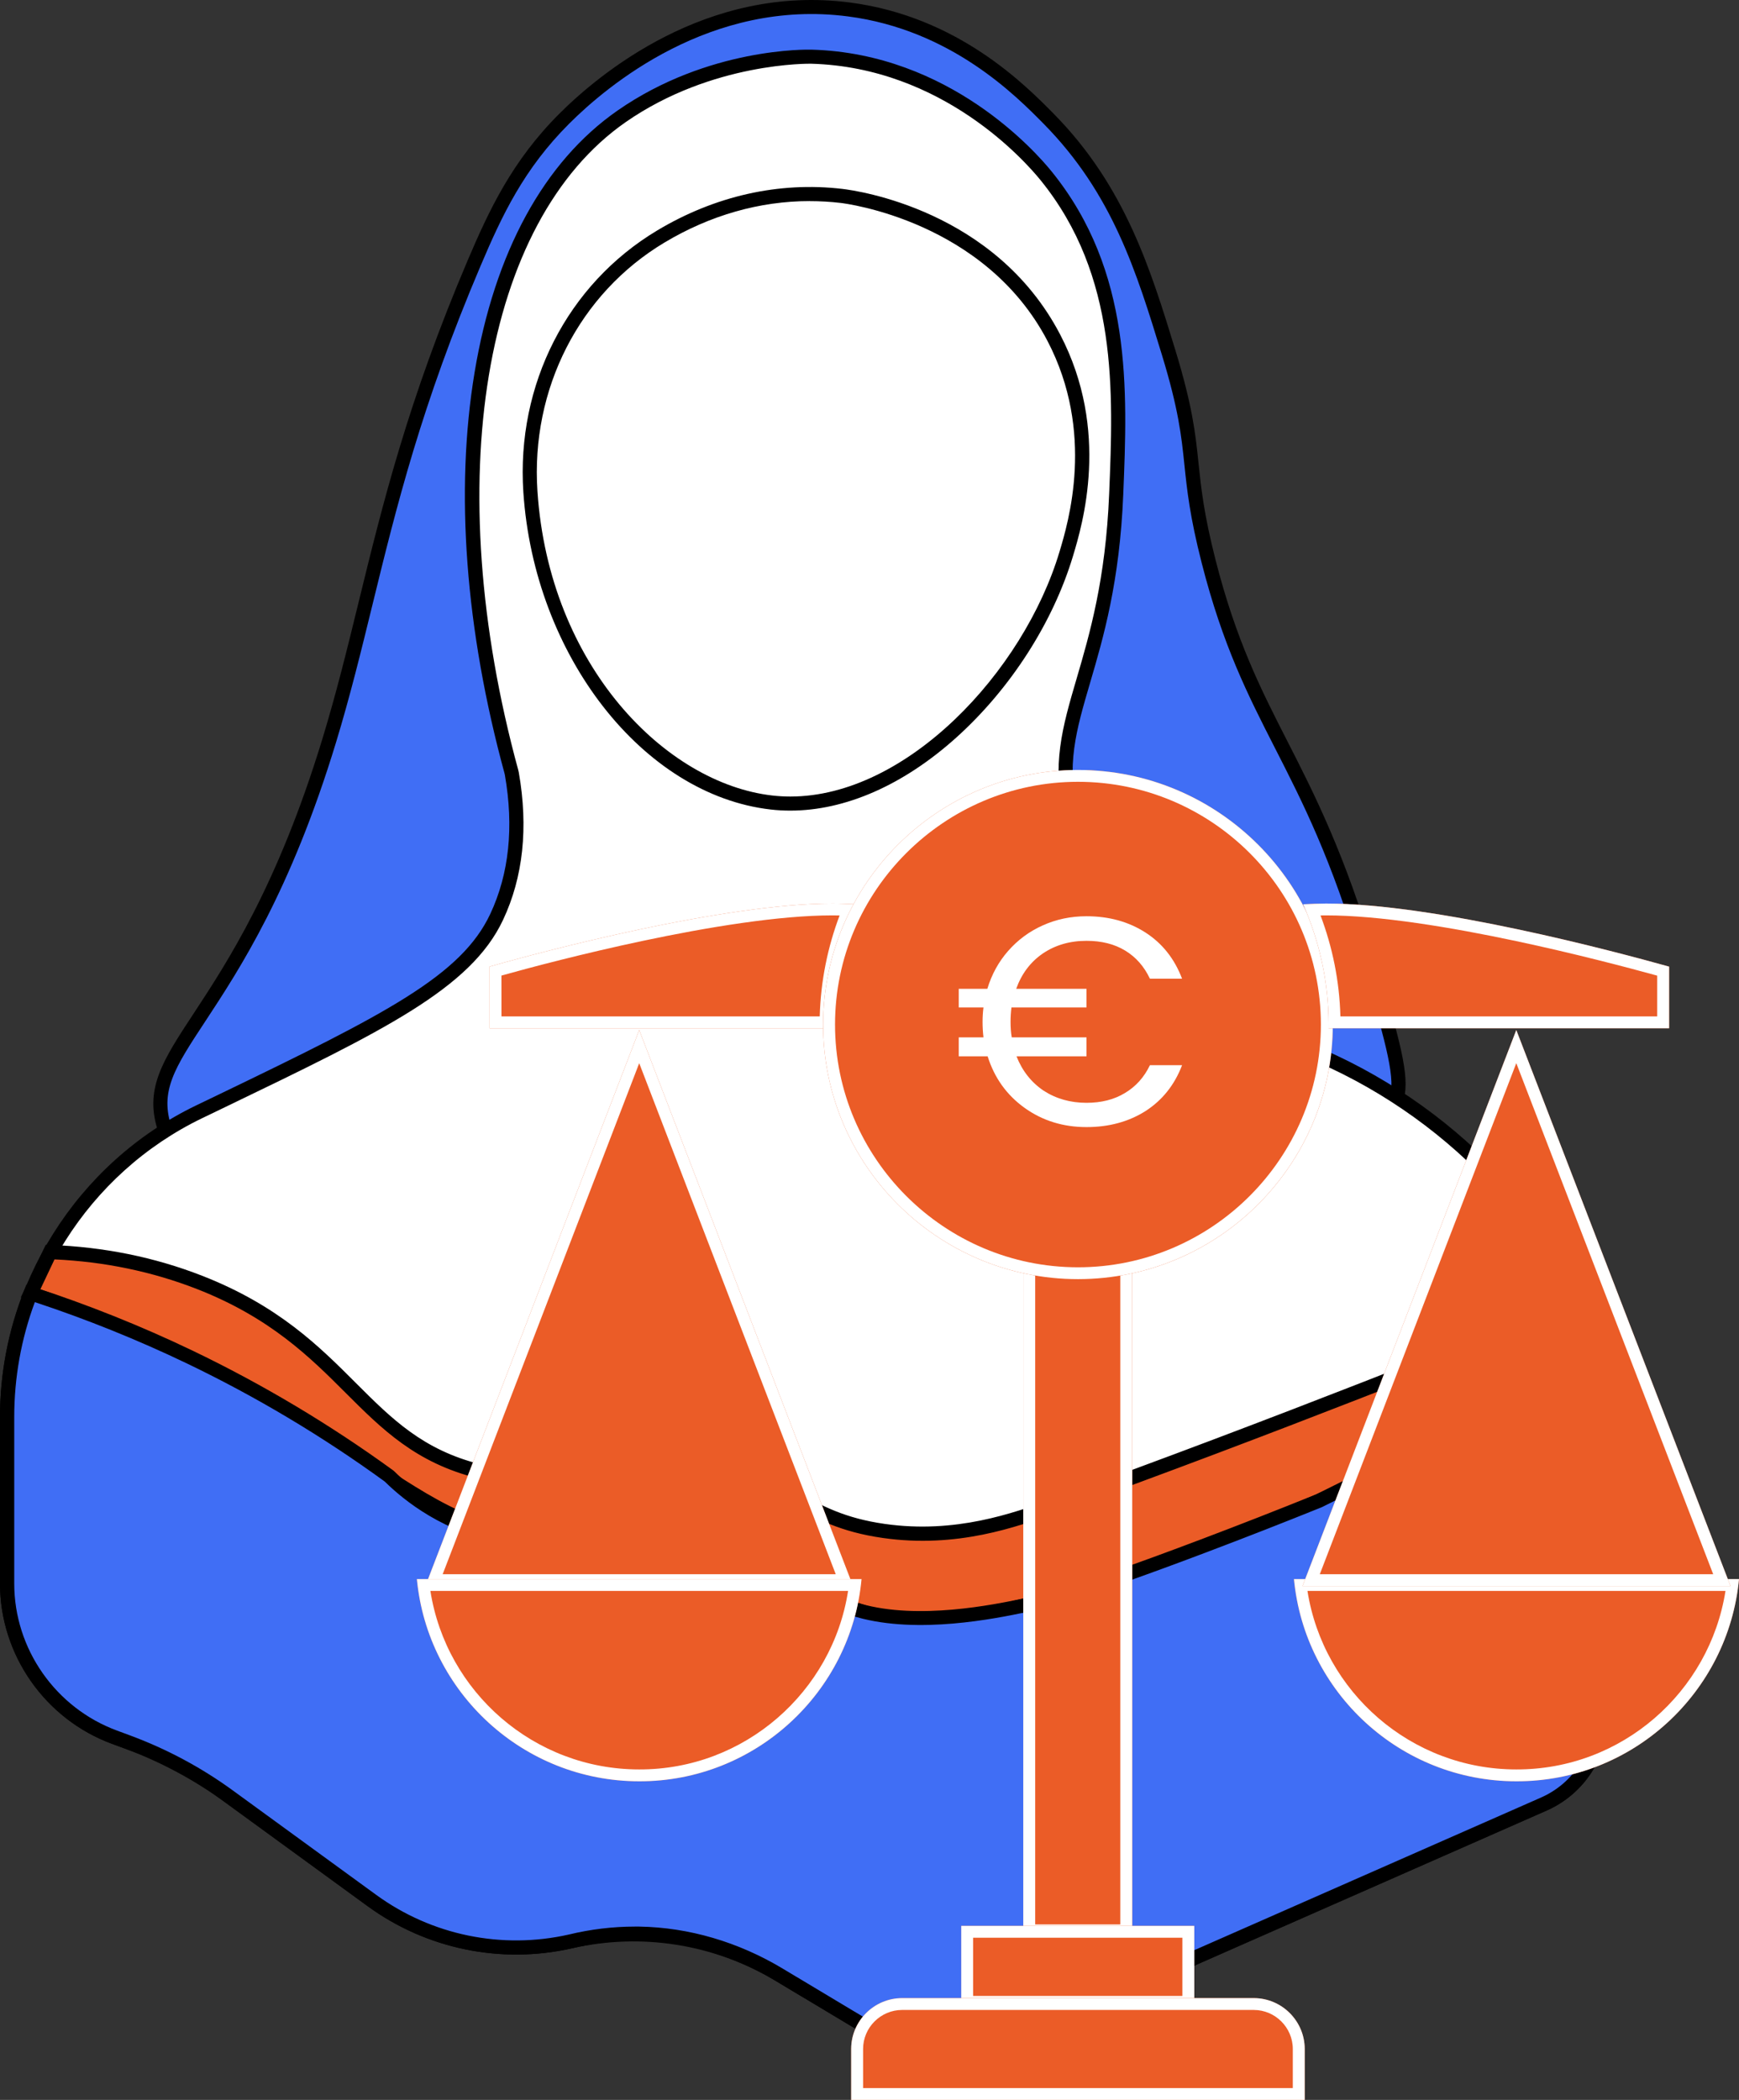 <svg xmlns="http://www.w3.org/2000/svg" fill="none" viewBox="0 0 106 128" height="128" width="106">
<rect x="0" y="0" width="106" height="128" fill="#333333" stroke="none"/>
<path fill="#406EF5" d="M10.081 68.916C8.29 63.825 14.807 62.443 20.076 45.131C22.725 36.417 23.544 28.653 28.907 16.035C30.269 12.835 31.63 10.004 34.389 7.246C36.301 5.334 42.907 -0.57 51.748 0.579C58.183 1.415 62.227 5.519 63.93 7.246C68.123 11.502 69.628 16.23 71.239 21.491C73.16 27.774 72.106 28.077 73.675 34.22C76.251 44.322 79.741 46.013 83.42 58.466C84.815 63.188 85.513 65.549 85.159 66.874C81.094 82.079 15.593 84.592 10.081 68.916Z"></path>
<path fill="black" d="M44.317 79.967C28.328 79.967 12.367 76.727 9.672 69.059C8.746 66.426 9.898 64.674 11.804 61.777C13.844 58.673 16.929 53.984 19.661 45.007C20.514 42.204 21.169 39.528 21.863 36.691C23.337 30.669 24.863 24.444 28.508 15.869C29.815 12.799 31.221 9.805 34.081 6.944C36.499 4.525 43.071 -0.982 51.803 0.152C58.384 1.006 62.486 5.168 64.237 6.944C68.589 11.36 70.145 16.445 71.65 21.364C72.697 24.792 72.874 26.468 73.056 28.244C73.215 29.753 73.376 31.311 74.089 34.112C75.353 39.07 76.866 42.034 78.468 45.174C80.107 48.384 81.961 52.02 83.828 58.343C85.29 63.286 85.954 65.541 85.57 66.98C83.426 75.003 65.586 79.24 48.858 79.876C47.35 79.934 45.83 79.964 44.311 79.964L44.317 79.967ZM10.485 68.775C13.278 76.712 32.321 79.649 48.827 79.022C64.706 78.415 82.716 74.321 84.739 66.762C85.061 65.553 84.331 63.08 83.003 58.588C81.157 52.342 79.4 48.896 77.698 45.565C76.075 42.383 74.54 39.373 73.251 34.324C72.52 31.463 72.356 29.872 72.195 28.332C72.015 26.598 71.844 24.962 70.818 21.613C69.274 16.573 67.818 11.808 63.613 7.544C61.922 5.831 57.969 1.816 51.684 1C43.333 -0.085 37.014 5.216 34.687 7.544C31.934 10.299 30.616 13.093 29.297 16.197C25.679 24.707 24.162 30.899 22.697 36.888C22 39.737 21.342 42.425 20.483 45.25C17.718 54.342 14.591 59.094 12.523 62.24C10.641 65.098 9.697 66.535 10.482 68.769L10.485 68.775Z"></path>
<path fill="white" d="M31.2 47.16C31.194 47.118 31.185 47.078 31.173 47.039C26.343 29.342 28.919 13.334 37.888 7.093C43.361 3.284 49.461 3.456 49.461 3.456C57.915 3.693 63.144 9.951 63.774 10.73C68.589 16.68 68.29 23.941 68.038 30.127C67.587 41.132 63.805 43.735 65.297 49.827C66.271 53.81 69.506 59.304 80.524 64.375C83.128 65.517 87.48 67.83 91.487 72.255C91.871 72.679 92.237 73.106 92.581 73.528C95.836 77.525 97.584 82.532 97.584 87.678V104.639C97.584 106.945 96.217 109.033 94.1 109.967L60.927 124.572C58.603 125.594 55.926 125.427 53.752 124.124L47.499 120.378C43.677 118.086 39.115 117.359 34.767 118.341C30.561 119.293 26.148 118.383 22.667 115.847L11.244 107.524C11.143 107.451 11.031 107.391 10.912 107.345L6.971 105.887C3.039 104.436 0.432 100.702 0.432 96.528V86.372C0.432 78.447 4.982 71.221 12.148 67.766C12.599 67.548 13.059 67.327 13.528 67.103C23.425 62.329 28.411 59.862 30.278 55.889C31.797 52.655 31.584 49.354 31.2 47.16Z"></path>
<path fill="black" d="M57.778 125.664C56.301 125.664 54.83 125.27 53.532 124.491L47.28 120.745C43.534 118.502 39.124 117.796 34.864 118.76C30.536 119.739 25.996 118.802 22.414 116.193L10.991 107.87C10.921 107.819 10.845 107.779 10.766 107.749L6.822 106.291C2.741 104.782 0 100.86 0 96.529V86.373C0 78.338 4.696 70.883 11.959 67.379L13.339 66.715C23.538 61.797 28.121 59.466 29.885 55.708C31.03 53.268 31.331 50.416 30.774 47.234C30.768 47.206 30.762 47.179 30.756 47.152C28.362 38.378 27.729 29.922 28.928 22.7C30.144 15.38 33.156 9.861 37.641 6.739C43.169 2.893 49.217 3.018 49.473 3.027C57.872 3.263 63.141 9.261 64.109 10.461C69.024 16.538 68.729 23.766 68.467 30.146C68.248 35.474 67.255 38.866 66.454 41.593C65.589 44.539 64.965 46.667 65.714 49.728C67.063 55.235 72.106 60.033 80.704 63.988C84.903 65.83 88.746 68.591 91.807 71.971C92.188 72.389 92.559 72.826 92.916 73.262C96.205 77.299 98.014 82.421 98.014 87.685V104.646C98.014 107.119 96.546 109.365 94.271 110.365L61.097 124.97C60.034 125.437 58.901 125.67 57.769 125.67L57.778 125.664ZM38.616 117.481C41.801 117.481 44.935 118.339 47.722 120.009L53.974 123.755C56.027 124.985 58.56 125.143 60.753 124.179L93.927 109.574C95.888 108.71 97.155 106.773 97.155 104.64V87.679C97.155 82.612 95.413 77.684 92.249 73.798C91.902 73.371 91.539 72.95 91.171 72.541C88.192 69.252 84.453 66.564 80.353 64.767C71.497 60.693 66.296 55.702 64.88 49.928C64.076 46.643 64.761 44.306 65.629 41.348C66.415 38.666 67.395 35.332 67.608 30.107C67.864 23.878 68.15 16.82 63.439 10.998C62.51 9.849 57.47 4.109 49.449 3.884C49.388 3.884 43.422 3.766 38.135 7.446C29.428 13.504 26.797 29.37 31.587 46.928C31.602 46.979 31.614 47.034 31.624 47.088C32.211 50.446 31.889 53.468 30.664 56.071C28.694 60.266 23.374 62.83 13.71 67.491L12.331 68.155C5.36 71.513 0.859 78.666 0.859 86.376V96.532C0.859 100.506 3.374 104.106 7.117 105.488L11.058 106.946C11.213 107.004 11.359 107.082 11.493 107.179L22.917 115.502C26.297 117.966 30.579 118.848 34.666 117.923C35.975 117.626 37.297 117.481 38.61 117.481H38.616Z"></path>
<path fill="black" d="M48.173 49.411C47.771 49.411 47.372 49.39 46.976 49.344C39.189 48.453 32.565 39.958 31.901 30.005C31.462 23.44 34.587 17.327 40.054 14.051C43.58 11.938 47.481 11.062 51.34 11.514C52.281 11.623 60.659 12.811 64.615 20.379C67.694 26.268 65.973 31.999 65.407 33.884C64.186 37.949 61.594 41.983 58.296 44.953C55.071 47.856 51.52 49.411 48.173 49.411ZM49.357 12.257C46.315 12.257 43.285 13.117 40.498 14.787C35.309 17.897 32.343 23.707 32.76 29.947C33.472 40.613 40.596 47.75 47.073 48.49C47.439 48.532 47.807 48.553 48.176 48.553C55.259 48.553 62.38 40.967 64.578 33.642C65.12 31.841 66.765 26.359 63.847 20.779C60.032 13.481 51.593 12.411 51.236 12.369C50.609 12.296 49.982 12.26 49.354 12.26L49.357 12.257Z"></path>
<path fill="#EB5C27" d="M97.131 83.168C92.349 85.802 77.08 94.012 63.622 97.564C57.735 99.119 54.915 99.064 52.354 98.17C47.469 96.467 46.29 92.687 41.39 92.109C38.022 91.712 37.462 93.366 33.777 93.624C28.131 94.021 24.671 90.472 17.941 86.35C14.417 84.192 9.091 81.322 1.861 78.84L3.052 76.324C5.107 76.394 8.439 76.718 12.154 78.167C21.281 81.728 21.881 87.868 29.209 89.684C35.351 91.208 36.694 87.332 43.827 89.381C48.34 90.678 49.366 92.678 53.877 93.321C58.198 93.936 61.676 92.727 64.231 91.805C78.681 86.599 92.581 80.958 96.068 79.54C96.421 80.749 96.777 81.958 97.131 83.168Z"></path>
<path fill="black" d="M56.124 99.225C54.547 99.225 53.347 98.97 52.214 98.573C49.942 97.782 48.477 96.582 47.061 95.418C45.371 94.033 43.912 92.836 41.342 92.533C39.612 92.33 38.671 92.7 37.581 93.127C36.627 93.503 35.549 93.927 33.807 94.048C29.306 94.361 26.194 92.284 21.884 89.408C20.59 88.544 19.253 87.653 17.715 86.711C12.834 83.723 7.452 81.21 1.721 79.24L1.267 79.085L2.787 75.879L3.07 75.888C6.307 76 9.417 76.63 12.313 77.761C16.972 79.579 19.473 82.08 21.68 84.289C23.879 86.487 25.777 88.384 29.312 89.263C32.105 89.954 33.85 89.493 35.702 89.002C37.846 88.435 40.066 87.847 43.946 88.963C45.995 89.551 47.317 90.269 48.593 90.963C50.155 91.812 51.504 92.545 53.934 92.891C58.238 93.503 61.755 92.236 64.082 91.397C77.561 86.538 90.824 81.204 95.9 79.137L96.345 78.955L97.636 83.371L97.335 83.538C90.096 87.526 76.108 94.706 63.729 97.973C60.342 98.867 57.973 99.219 56.118 99.219L56.124 99.225ZM40.407 91.618C40.724 91.618 41.068 91.639 41.442 91.681C44.262 92.015 45.889 93.348 47.609 94.758C48.967 95.87 50.371 97.022 52.497 97.764C54.809 98.57 57.455 98.746 63.512 97.149C75.63 93.951 89.334 86.959 96.619 82.959L95.788 80.119C90.409 82.307 77.497 87.484 64.38 92.212C61.971 93.079 58.335 94.391 53.819 93.748C51.233 93.382 49.753 92.576 48.185 91.724C46.948 91.051 45.669 90.357 43.711 89.796C40.063 88.748 37.961 89.305 35.927 89.842C34.054 90.339 32.114 90.851 29.108 90.105C25.338 89.172 23.267 87.099 21.071 84.905C18.924 82.759 16.491 80.325 11.999 78.57C9.276 77.51 6.359 76.903 3.323 76.767L2.458 78.594C8.08 80.558 13.363 83.044 18.169 85.987C19.722 86.938 21.126 87.875 22.366 88.702C26.535 91.484 29.547 93.494 33.749 93.197C35.357 93.085 36.326 92.703 37.264 92.333C38.19 91.966 39.076 91.618 40.407 91.618Z"></path>
<path fill="#406EF5" d="M34.767 118.338C30.561 119.29 26.148 118.38 22.667 115.844L13.954 109.497C12.054 108.112 9.971 106.997 7.763 106.182L6.971 105.888C3.039 104.436 0.432 100.702 0.432 96.528V86.372C0.432 83.748 0.932 81.196 1.861 78.838C4.815 79.796 8.086 81.05 11.548 82.711C16.412 85.045 20.468 87.612 23.73 89.985C24.647 90.894 27.052 93.025 30.734 93.622C31.651 93.77 33.777 94.007 36.216 93.319C37.611 92.925 37.958 92.358 39.262 92.107C40.839 91.8 42.301 92.131 43.83 92.713C48.97 94.674 48.538 97.086 52.357 98.168C55.987 99.199 60.653 98.229 62.407 97.865C63.549 97.629 65.681 97.138 73.37 94.228C76.343 93.104 78.773 92.137 80.408 91.476C85.981 88.706 91.558 85.936 97.131 83.166C97.432 84.645 97.584 86.157 97.584 87.682V104.642C97.584 106.948 96.217 109.037 94.1 109.97L60.927 124.575C58.603 125.597 55.926 125.43 53.752 124.127C51.669 122.878 49.583 121.629 47.499 120.381C45.937 119.438 42.928 117.938 38.957 117.874C37.325 117.847 35.903 118.068 34.767 118.347V118.338Z"></path>
<path fill="black" d="M57.778 125.663C56.301 125.663 54.83 125.27 53.532 124.491L47.28 120.745C44.704 119.193 41.823 118.344 38.951 118.299C37.584 118.274 36.213 118.432 34.87 118.759H34.864C30.533 119.741 25.996 118.805 22.414 116.195L13.701 109.849C11.835 108.488 9.785 107.391 7.614 106.588L6.822 106.297C2.741 104.788 0 100.866 0 96.535V86.379C0 83.733 0.49 81.144 1.459 78.686L1.608 78.308L1.995 78.432C5.317 79.511 8.594 80.82 11.734 82.326C16.016 84.381 20.136 86.842 23.983 89.64L24.031 89.682C25.122 90.764 27.451 92.658 30.801 93.201C31.812 93.365 33.844 93.543 36.097 92.91C36.709 92.737 37.108 92.528 37.492 92.325C37.949 92.085 38.424 91.834 39.176 91.689C41.025 91.331 42.642 91.804 43.982 92.316C46.729 93.365 47.935 94.537 48.998 95.574C49.933 96.483 50.737 97.268 52.473 97.759C55.99 98.759 60.576 97.808 62.3 97.453C63.272 97.253 65.257 96.841 73.212 93.831C75.566 92.94 77.926 92.019 80.225 91.088L97.438 82.535L97.551 83.084C97.858 84.594 98.014 86.142 98.014 87.685V104.645C98.014 107.118 96.546 109.364 94.271 110.364L61.097 124.969C60.034 125.436 58.901 125.67 57.769 125.67L57.778 125.663ZM38.689 117.435C38.78 117.435 38.872 117.435 38.963 117.435C41.987 117.483 45.017 118.374 47.725 120.005L53.977 123.751C56.03 124.982 58.563 125.139 60.756 124.175L93.93 109.57C95.891 108.706 97.158 106.77 97.158 104.636V87.676C97.158 86.379 97.042 85.075 96.817 83.799L80.573 91.87C78.261 92.804 75.889 93.731 73.525 94.625C65.507 97.659 63.473 98.08 62.498 98.28C60.701 98.653 55.966 99.632 52.241 98.578C50.295 98.026 49.375 97.129 48.401 96.18C47.396 95.204 46.26 94.095 43.68 93.11C41.945 92.446 40.647 92.273 39.35 92.525C38.722 92.646 38.342 92.846 37.903 93.077C37.498 93.289 37.038 93.531 36.338 93.728C34.045 94.374 31.989 94.256 30.67 94.043C27.107 93.468 24.628 91.467 23.453 90.309C19.658 87.549 15.589 85.121 11.366 83.096C8.381 81.666 5.275 80.414 2.123 79.371C1.291 81.617 0.868 83.969 0.868 86.373V96.529C0.868 100.502 3.383 104.103 7.126 105.485L7.918 105.779C10.163 106.609 12.282 107.743 14.213 109.152L22.926 115.498C26.306 117.962 30.585 118.844 34.672 117.92C35.997 117.599 37.349 117.435 38.695 117.435H38.689Z"></path>
<path fill="#EB5C27" d="M62.373 75.116V118.028H69.013V75.116C67.932 75.319 66.828 75.43 65.704 75.43C64.558 75.408 63.454 75.296 62.373 75.116Z" clip-rule="evenodd" fill-rule="evenodd"></path>
<path fill="white" d="M69.013 118.027H62.373V75.116C63.454 75.296 64.558 75.408 65.704 75.431C66.828 75.431 67.932 75.319 69.013 75.116V118.027ZM63.099 117.305H68.287V75.967C67.44 76.088 66.579 76.153 65.704 76.153H65.697L65.689 76.152C64.803 76.134 63.942 76.066 63.099 75.955V117.305Z"></path>
<path fill="#EB5C27" d="M61.114 117.392H58.592V122.386H72.796V117.392H70.297H61.114Z" clip-rule="evenodd" fill-rule="evenodd"></path>
<path fill="white" d="M72.796 117.392V122.385H58.592V117.392H72.796ZM59.318 121.663H72.07V118.114H59.318V121.663Z"></path>
<path fill="#EB5C27" d="M74.08 121.795H54.989C53.279 121.795 51.883 123.189 51.883 124.898V128H79.528V124.898C79.528 123.189 78.132 121.795 76.422 121.795H74.08Z" clip-rule="evenodd" fill-rule="evenodd"></path>
<path fill="white" d="M76.422 121.795C78.132 121.795 79.528 123.189 79.528 124.897V128H51.883V124.897C51.883 123.189 53.279 121.795 54.989 121.795H76.422ZM54.989 122.517C53.683 122.517 52.609 123.585 52.609 124.897V127.278H78.802V124.897C78.802 123.585 77.728 122.517 76.422 122.517H54.989Z"></path>
<path fill="#EB5C27" d="M106 96.253H78.873C79.525 103.158 85.356 108.578 92.425 108.578C99.517 108.598 105.348 103.155 106 96.253Z" clip-rule="evenodd" fill-rule="evenodd"></path>
<path fill="white" d="M106 96.253C105.348 103.155 99.517 108.598 92.425 108.578C85.356 108.578 79.525 103.158 78.873 96.253H106ZM79.696 96.975C80.665 103.135 86.009 107.856 92.425 107.856H92.427C98.862 107.874 104.207 103.135 105.176 96.975H79.696Z"></path>
<path fill="#EB5C27" d="M92.425 62.786L79.394 96.678H105.482L92.425 62.786Z" clip-rule="evenodd" fill-rule="evenodd"></path>
<path fill="white" d="M105.482 96.678H79.394L92.425 62.786L105.482 96.678ZM80.448 95.956H104.427L92.425 64.805L80.448 95.956Z"></path>
<path fill="#EB5C27" d="M38.963 62.786L25.928 96.678H51.997L38.963 62.786Z" clip-rule="evenodd" fill-rule="evenodd"></path>
<path fill="white" d="M51.997 96.678H25.928L38.963 62.786L51.997 96.678ZM26.983 95.956H50.942L38.963 64.807L26.983 95.956Z"></path>
<path fill="#EB5C27" d="M52.515 96.253H25.411C26.063 103.158 31.894 108.578 38.963 108.578C46.029 108.598 51.883 103.155 52.515 96.253Z" clip-rule="evenodd" fill-rule="evenodd"></path>
<path fill="white" d="M52.515 96.253C51.883 103.155 46.029 108.598 38.963 108.578C31.894 108.578 26.063 103.158 25.411 96.253H52.515ZM26.234 96.975C27.203 103.135 32.547 107.856 38.963 107.856H38.965C45.377 107.874 50.741 103.133 51.694 96.975H26.234Z"></path>
<path fill="#EB5C27" d="M29.842 62.678H50.686V62.452C50.686 59.843 51.249 57.369 52.239 55.121C51.721 55.098 51.227 55.075 50.752 55.075C44.066 55.075 33.059 57.998 29.839 58.921L29.842 62.678Z" clip-rule="evenodd" fill-rule="evenodd"></path>
<path fill="white" d="M50.752 55.075C51.227 55.075 51.721 55.098 52.239 55.121C51.249 57.369 50.686 59.844 50.686 62.452V62.678H29.842L29.839 58.921C33.059 57.998 44.066 55.075 50.752 55.075ZM50.752 55.797C47.49 55.797 43.129 56.514 39.147 57.358C35.567 58.117 32.337 58.97 30.565 59.466L30.567 61.956H49.967C50.024 59.794 50.452 57.726 51.177 55.803C51.033 55.799 50.891 55.797 50.752 55.797Z"></path>
<path fill="#EB5C27" d="M65.707 46.933C57.154 46.933 50.173 53.904 50.173 62.452C50.173 71 57.151 77.971 65.707 77.971C74.263 77.971 81.241 71 81.241 62.452C81.238 53.884 74.26 46.933 65.707 46.933Z" clip-rule="evenodd" fill-rule="evenodd"></path>
<path fill="white" d="M65.707 46.933C74.26 46.933 81.238 53.883 81.24 62.452C81.24 70.999 74.263 77.97 65.707 77.97C57.151 77.97 50.173 70.999 50.173 62.452C50.173 53.904 57.154 46.933 65.707 46.933ZM65.707 47.655C57.557 47.655 50.899 54.299 50.899 62.452C50.899 70.604 57.555 77.248 65.707 77.248C73.859 77.248 80.514 70.604 80.514 62.452C80.512 54.28 73.856 47.655 65.707 47.655Z"></path>
<path fill="#EB5C27" d="M79.432 55.121C80.422 57.369 80.985 59.843 80.985 62.452V62.678H101.741V58.921C98.521 58.021 87.514 55.075 80.828 55.075C80.445 55.075 79.95 55.098 79.432 55.121Z" clip-rule="evenodd" fill-rule="evenodd"></path>
<path fill="white" d="M80.828 55.075C87.513 55.075 98.52 58.021 101.74 58.921V62.678H80.985V62.452C80.985 59.844 80.422 57.369 79.432 55.121C79.95 55.098 80.444 55.075 80.828 55.075ZM80.828 55.797C80.724 55.797 80.612 55.798 80.492 55.801C81.218 57.725 81.647 59.793 81.704 61.956H101.014V59.47C99.238 58.981 96.009 58.128 92.432 57.367C88.449 56.52 84.089 55.797 80.828 55.797Z"></path>
<path fill="white" d="M66.227 67.222C67.134 67.222 67.915 67.023 68.568 66.626C69.234 66.229 69.742 65.663 70.093 64.929H72.053C71.593 66.133 70.849 67.065 69.821 67.727C68.792 68.377 67.594 68.702 66.227 68.702C64.799 68.702 63.541 68.311 62.451 67.529C61.362 66.746 60.612 65.699 60.201 64.388H58.44V63.233H59.947C59.91 62.92 59.892 62.607 59.892 62.294C59.892 61.993 59.91 61.698 59.947 61.409H58.44V60.272H60.183C60.449 59.394 60.872 58.623 61.453 57.962C62.046 57.288 62.748 56.77 63.559 56.409C64.381 56.036 65.271 55.85 66.227 55.85C67.594 55.85 68.792 56.181 69.821 56.842C70.849 57.504 71.593 58.443 72.053 59.658H70.093C69.742 58.912 69.24 58.341 68.586 57.944C67.933 57.546 67.146 57.348 66.227 57.348C65.21 57.348 64.321 57.607 63.559 58.124C62.808 58.642 62.27 59.358 61.943 60.272H66.227V61.409H61.653C61.617 61.698 61.598 61.993 61.598 62.294C61.598 62.643 61.623 62.956 61.671 63.233H66.227V64.388H61.961C62.312 65.278 62.863 65.976 63.613 66.482C64.375 66.975 65.247 67.222 66.227 67.222Z"></path>
</svg>
